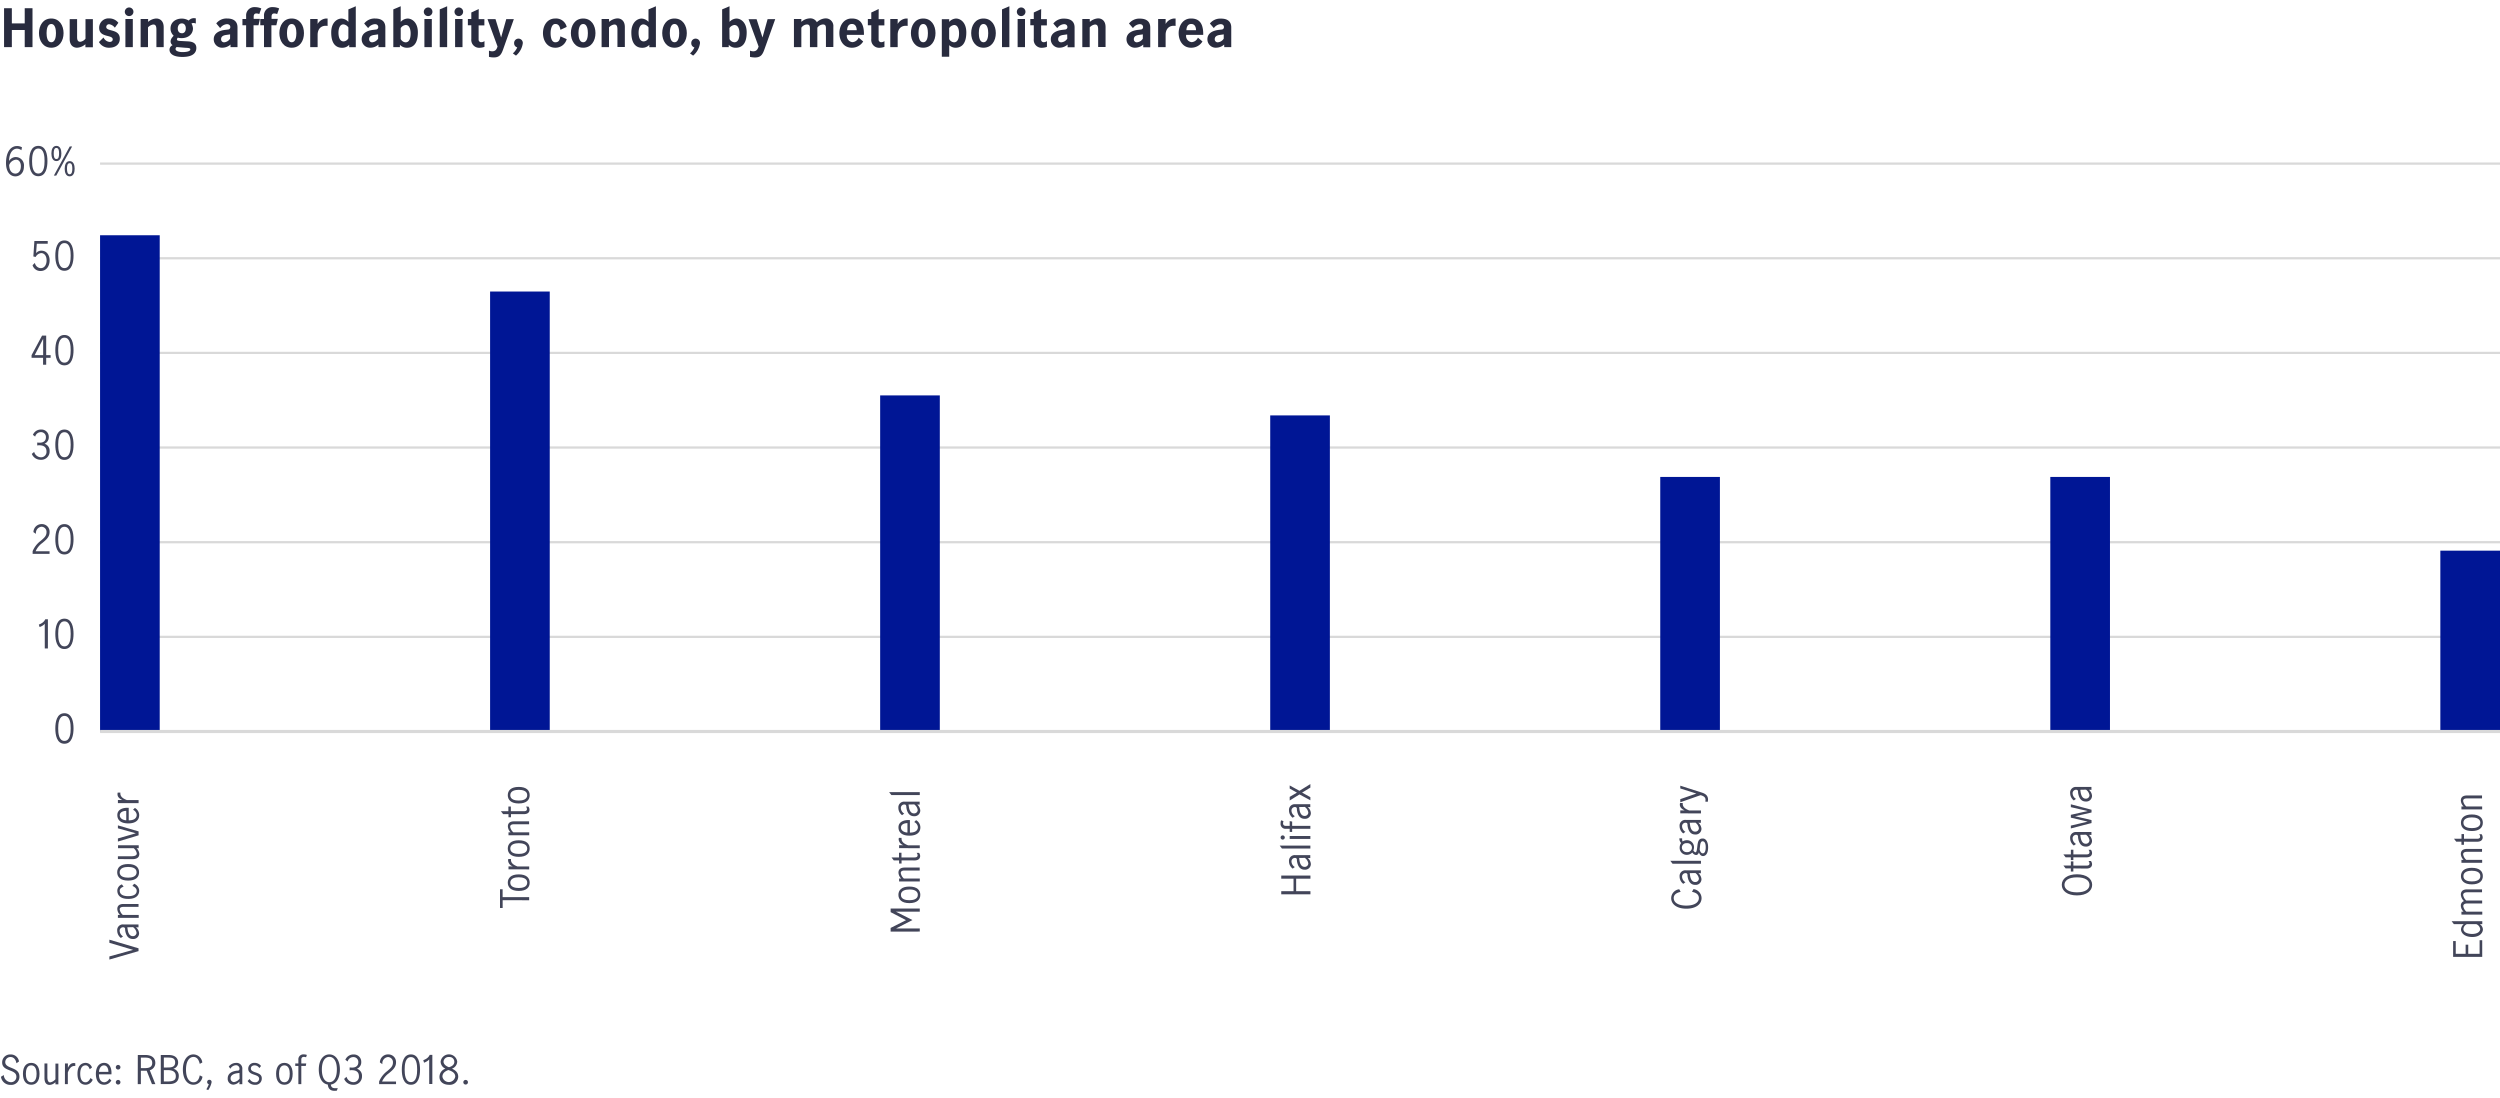<svg xmlns="http://www.w3.org/2000/svg" viewBox="0 0 800 351.33"><defs><style>.cls-1{fill:#424559;}.cls-2,.cls-4{fill:none;stroke:#d9d9d9;stroke-linejoin:round;}.cls-2{stroke-width:0.72px;}.cls-3{fill:#001695;}.cls-4{stroke-width:1px;}.cls-5{fill:#282b3e;}</style></defs><title>MIM_0219_Canadian_commercial_real_estate_outlook_Healthy_growth_in_2018_multi-family_real_estate_still_a_strong_and_stable_performer_as_2019_headwinds_are_getting_stronger_Charts_V1(-)D1</title><g id="Layer_9" data-name="Layer 9"><path class="cls-1" d="M35,307.06v-1l7.59-2.1v0L35,301.7v-1l9.33,2.76v.9Z"/><path class="cls-1" d="M43.51,296.73a2.82,2.82,0,0,1,1,1.93,1.83,1.83,0,0,1-2,1.82c-1.65,0-2.29-1.42-2.47-2.91l0-.2c0-.45-.23-.65-.65-.65a1.1,1.1,0,0,0-1.09,1.21,2.09,2.09,0,0,0,1.08,1.7l-.7.52a2.92,2.92,0,0,1-1.17-2.33,1.81,1.81,0,0,1,2-2h4.81v.93Zm-2.76,0v0l.11.76c.13.92.53,2.08,1.63,2.08a1.13,1.13,0,0,0,1.2-1.08,2.68,2.68,0,0,0-1.12-1.8Z"/><path class="cls-1" d="M37.73,293.72v-.94h.68a2.76,2.76,0,0,1-.87-1.89c0-.9.47-1.62,2-1.62h4.79v.93H39.63c-.56,0-1.33.06-1.33.82a3.08,3.08,0,0,0,1,1.76h5.09v.94Z"/><path class="cls-1" d="M42.92,282.8A2.51,2.51,0,0,1,44.54,285c0,1.48-1,2.65-3.5,2.65s-3.5-1.17-3.5-2.65A2.19,2.19,0,0,1,39,283l.56.73c-.6.21-1.24.56-1.24,1.28,0,1.48,1.54,1.76,2.71,1.76s2.71-.28,2.71-1.72c0-.77-.72-1.27-1.37-1.56Z"/><path class="cls-1" d="M41,281.79c-2.49,0-3.5-1.18-3.5-2.65s1-2.65,3.5-2.65,3.5,1.17,3.5,2.65S43.52,281.79,41,281.79Zm0-4.37c-1.13,0-2.71.28-2.71,1.72s1.58,1.71,2.71,1.71,2.71-.27,2.71-1.71S42.17,277.42,41,277.42Z"/><path class="cls-1" d="M37.73,274.9V274h4.33c.69,0,1.71-.12,1.71-.88a2.76,2.76,0,0,0-1-1.7h-5v-.94h6.62v.94h-.69a2.84,2.84,0,0,1,.88,1.82c0,.94-.52,1.69-2.24,1.69Z"/><path class="cls-1" d="M37.73,269.3v-1l5.73-1.65v0l-5.73-1.59v-.94l6.62,1.93v1.25Z"/><path class="cls-1" d="M43.16,258.54a2.65,2.65,0,0,1,1.38,2.3c0,1.47-1,2.65-3.49,2.65s-3.51-1.15-3.51-2.66c0-1.91,2-2.45,3.65-2.32v4c1.9,0,2.56-.82,2.56-1.78a2,2,0,0,0-1.18-1.59Zm-2.76.94c-1,0-2.07.41-2.07,1.43s1.14,1.57,2.07,1.58Z"/><path class="cls-1" d="M37.73,257V256h1.42v0c-.8-.35-1.55-.91-1.55-1.83a1.61,1.61,0,0,1,.07-.53h.86c-.18,1.41,1.1,2,2.06,2.38h3.76V257Z"/><path class="cls-1" d="M160.85,288.06v2.51H160v-6h.84v2.51h8.49v1Z"/><path class="cls-1" d="M166,285.1c-2.49,0-3.51-1.18-3.51-2.65s1-2.65,3.51-2.65,3.5,1.17,3.5,2.65S168.51,285.1,166,285.1Zm0-4.37c-1.13,0-2.71.28-2.71,1.72s1.58,1.71,2.71,1.71,2.71-.27,2.71-1.71S167.15,280.73,166,280.73Z"/><path class="cls-1" d="M162.72,278.18v-.93h1.42v0a2.15,2.15,0,0,1-1.55-1.84,1.61,1.61,0,0,1,.07-.53h.86c-.18,1.42,1.1,2,2.06,2.39h3.76v.93Z"/><path class="cls-1" d="M166,274.19c-2.49,0-3.51-1.18-3.51-2.65s1-2.65,3.51-2.65,3.5,1.17,3.5,2.65S168.51,274.19,166,274.19Zm0-4.37c-1.13,0-2.71.28-2.71,1.72s1.58,1.71,2.71,1.71,2.71-.27,2.71-1.71S167.15,269.82,166,269.82Z"/><path class="cls-1" d="M162.72,267.28v-.94h.68a2.77,2.77,0,0,1-.88-1.89c0-.9.49-1.62,2-1.62h4.79v.93h-4.72c-.56,0-1.33.06-1.33.82a3,3,0,0,0,1,1.76h5.09v.94Z"/><path class="cls-1" d="M163.51,260.52v1h-.79v-1H161l-.72-.93h2.4v-1.5h.79v1.5h4.16c.7,0,1-.23,1-.7a1.27,1.27,0,0,0-.32-.77l.79,0a1.79,1.79,0,0,1,.35,1c0,.82-.56,1.41-1.86,1.41Z"/><path class="cls-1" d="M166,257.11c-2.49,0-3.51-1.17-3.51-2.65s1-2.65,3.51-2.65,3.5,1.18,3.5,2.65S168.51,257.11,166,257.11Zm0-4.36c-1.13,0-2.71.27-2.71,1.71s1.58,1.72,2.71,1.72,2.71-.28,2.71-1.72S167.15,252.75,166,252.75Z"/><path class="cls-1" d="M664.63,286.53c-3.07,0-4.86-1.44-4.86-3.38s1.79-3.38,4.86-3.38,4.86,1.44,4.86,3.38S667.7,286.53,664.63,286.53Zm0-5.78c-2.83,0-4,1.1-4,2.4s1.22,2.4,4,2.4,4-1.1,4-2.4S667.46,280.75,664.63,280.75Z"/><path class="cls-1" d="M663.47,274.34v.89h-.8v-.89H661l-.72-.93h2.4v-1.5h.8v1.5h4.16c.69,0,1-.23,1-.7a1.27,1.27,0,0,0-.32-.77l.79,0a1.87,1.87,0,0,1,.35,1c0,.83-.57,1.41-1.86,1.41Zm0,3.55v1h-.8v-1H661l-.72-.93h2.4v-1.32h.8V277h4.16c.69,0,1-.23,1-.7a1.27,1.27,0,0,0-.32-.77l.79,0a1.87,1.87,0,0,1,.35,1c0,.83-.57,1.41-1.86,1.41Z"/><path class="cls-1" d="M668.45,267.15a2.83,2.83,0,0,1,1,1.94,1.84,1.84,0,0,1-2,1.82c-1.66,0-2.29-1.43-2.47-2.92l0-.2c0-.44-.23-.65-.65-.65a1.11,1.11,0,0,0-1.09,1.21,2.14,2.14,0,0,0,1.08,1.71l-.69.51a2.89,2.89,0,0,1-1.18-2.32,1.82,1.82,0,0,1,2-2h4.81v.93Zm-2.75,0v0l.1.77c.14.91.53,2.07,1.63,2.07a1.12,1.12,0,0,0,1.2-1.08,2.67,2.67,0,0,0-1.11-1.8Z"/><path class="cls-1" d="M662.67,265.1v-.91l5.39-1.27v0l-5.39-1.27v-.91l5.39-1.21v0l-5.39-1.24v-.92l6.62,1.75V260l-5.25,1.2v0l5.25,1.23v.95Z"/><path class="cls-1" d="M668.45,252.73a2.81,2.81,0,0,1,1,1.93,1.84,1.84,0,0,1-2,1.83c-1.66,0-2.29-1.43-2.47-2.92l0-.2c0-.45-.23-.65-.65-.65a1.1,1.1,0,0,0-1.09,1.21,2.11,2.11,0,0,0,1.08,1.7l-.69.52a2.92,2.92,0,0,1-1.18-2.33,1.82,1.82,0,0,1,2-2h4.81v.93Zm-2.75,0v0l.1.77c.14.91.53,2.07,1.63,2.07a1.12,1.12,0,0,0,1.2-1.08,2.67,2.67,0,0,0-1.11-1.8Z"/><path class="cls-1" d="M410,286.18v-1h3.93v-4H410v-1h9.34v1h-4.57v4h4.57v1Z"/><path class="cls-1" d="M418.48,274.55a2.82,2.82,0,0,1,1,1.93,1.84,1.84,0,0,1-2,1.82c-1.66,0-2.29-1.43-2.47-2.91l0-.21c0-.44-.22-.65-.64-.65a1.1,1.1,0,0,0-1.09,1.21,2.13,2.13,0,0,0,1.07,1.71l-.69.51a2.89,2.89,0,0,1-1.18-2.32,1.83,1.83,0,0,1,2-2h4.81v.94Zm-2.76,0v0l.11.77c.13.91.52,2.07,1.63,2.07a1.12,1.12,0,0,0,1.2-1.08,2.64,2.64,0,0,0-1.12-1.79Z"/><path class="cls-1" d="M410.22,271.53l-.71-.93h9.81v.93Z"/><path class="cls-1" d="M409.79,268a.69.69,0,0,1,.67-.68.7.7,0,0,1,.68.68.69.69,0,0,1-.68.67A.68.68,0,0,1,409.79,268Zm2.91.46v-.93h6.62v.93Z"/><path class="cls-1" d="M413.49,265.22v1h-.79v-1h-1.19a1.58,1.58,0,0,1-1.72-1.78,2.29,2.29,0,0,1,.17-.94l.76.26a2.14,2.14,0,0,0-.14.67c0,.64.38.85.92.85h1.2v-1.53l.79.15v1.38h5.83v.94Z"/><path class="cls-1" d="M418.48,258.26a2.82,2.82,0,0,1,1,1.93,1.84,1.84,0,0,1-2,1.83c-1.66,0-2.29-1.43-2.47-2.92l0-.2c0-.45-.22-.65-.64-.65a1.1,1.1,0,0,0-1.09,1.21,2.1,2.1,0,0,0,1.07,1.7l-.69.52a2.92,2.92,0,0,1-1.18-2.33,1.82,1.82,0,0,1,2-2h4.81v.93Zm-2.76,0v0l.11.76c.13.92.52,2.08,1.63,2.08a1.13,1.13,0,0,0,1.2-1.08,2.68,2.68,0,0,0-1.12-1.8Z"/><path class="cls-1" d="M415.83,254.22l-3.13,1.94V255l2.32-1.36-2.32-1.3v-1l3.13,1.72,3.49-2.16v1.13l-2.65,1.6,2.65,1.46v1Z"/><path class="cls-1" d="M285,298.12v-1.18l4.93-2.49v0L285,291.89v-1.15h9.33v1H286.7v0l5.28,2.68-5.22,2.68v0h7.57v1Z"/><path class="cls-1" d="M291,289c-2.49,0-3.51-1.17-3.51-2.65s1-2.65,3.51-2.65,3.5,1.18,3.5,2.65S293.5,289,291,289Zm0-4.36c-1.13,0-2.71.27-2.71,1.71s1.58,1.72,2.71,1.72,2.71-.28,2.71-1.72S292.14,284.62,291,284.62Z"/><path class="cls-1" d="M287.71,282.07v-.93h.68a2.79,2.79,0,0,1-.88-1.9c0-.9.48-1.62,2-1.62h4.79v.94h-4.72c-.56,0-1.33.06-1.33.81a3,3,0,0,0,1,1.77h5.09v.93Z"/><path class="cls-1" d="M288.5,275.32v1h-.79v-1H286l-.72-.94h2.4v-1.5h.79v1.5h4.16c.69,0,1-.23,1-.7a1.22,1.22,0,0,0-.32-.76l.79,0a1.82,1.82,0,0,1,.35,1c0,.83-.57,1.42-1.86,1.42Z"/><path class="cls-1" d="M287.71,271.4v-.93h1.42v0a2.14,2.14,0,0,1-1.56-1.83,1.63,1.63,0,0,1,.08-.53h.86c-.18,1.42,1.1,2,2.06,2.39h3.76v.93Z"/><path class="cls-1" d="M293.14,262.45a2.68,2.68,0,0,1,1.38,2.31c0,1.47-1,2.65-3.49,2.65s-3.52-1.15-3.52-2.66c0-1.91,2-2.45,3.66-2.32v4c1.9,0,2.56-.82,2.56-1.78a2,2,0,0,0-1.18-1.59Zm-2.76.95c-1,0-2.07.41-2.07,1.43s1.14,1.57,2.07,1.58Z"/><path class="cls-1" d="M293.49,257.44a2.82,2.82,0,0,1,1,1.93,1.84,1.84,0,0,1-2,1.82c-1.66,0-2.29-1.43-2.47-2.91l0-.21c-.05-.44-.23-.64-.65-.64a1.1,1.1,0,0,0-1.09,1.21,2.12,2.12,0,0,0,1.07,1.7l-.69.52a2.92,2.92,0,0,1-1.18-2.33,1.83,1.83,0,0,1,2-2h4.81v.94Zm-2.76,0v0l.11.77c.13.91.52,2.08,1.63,2.08a1.13,1.13,0,0,0,1.2-1.08,2.66,2.66,0,0,0-1.12-1.8Z"/><path class="cls-1" d="M285.24,254.42l-.72-.93h9.81v.93Z"/><path class="cls-1" d="M541.92,284.51a2.94,2.94,0,0,1,2.58,2.89c0,1.94-1.79,3.38-4.86,3.38s-4.86-1.44-4.86-3.38a2.91,2.91,0,0,1,2.58-2.84l.45.83c-1.08.25-2.22.73-2.22,2s1.22,2.4,4,2.4,4.05-1.1,4.05-2.4-1.11-1.79-2.21-2Z"/><path class="cls-1" d="M543.47,279.41a2.82,2.82,0,0,1,1,1.93,1.83,1.83,0,0,1-2,1.82c-1.66,0-2.29-1.42-2.47-2.91l0-.2c0-.45-.22-.65-.64-.65a1.1,1.1,0,0,0-1.09,1.21,2.1,2.1,0,0,0,1.07,1.7l-.69.52a2.92,2.92,0,0,1-1.18-2.33,1.83,1.83,0,0,1,2-2h4.81v.94Zm-2.76,0v0l.11.76c.13.91.52,2.08,1.63,2.08a1.13,1.13,0,0,0,1.2-1.08,2.66,2.66,0,0,0-1.12-1.8Z"/><path class="cls-1" d="M535.22,276.4l-.72-.94h9.81v.94Z"/><path class="cls-1" d="M541.51,272.82a2.35,2.35,0,0,1-1.74.73,2.24,2.24,0,0,1-2.28-2.34,2.45,2.45,0,0,1,.47-1.44,2.08,2.08,0,0,1-.56-1.5h.89a2,2,0,0,0,.14,1,2.44,2.44,0,0,1,1.37-.4,2.21,2.21,0,0,1,2.28,2.23,2.9,2.9,0,0,1-.21,1.06c.17.21.39.57.71.57s.47-.92.57-1.94c.16-1.43.38-2.47,1.72-2.47,1.13,0,1.73,1.27,1.73,2.8,0,2.05-.81,2.82-1.66,2.82-.68,0-1.05-.59-1.29-1.14-.16.4-.41.8-.89.8a1.36,1.36,0,0,1-1-.51Zm-1.71-3a1.42,1.42,0,0,0-1.6,1.4,1.5,1.5,0,0,0,1.61,1.46,1.44,1.44,0,1,0,0-2.86Zm4.09,2c.09.5.42,1.25,1,1.25.86,0,.94-1.35.94-2s-.13-1.86-1-1.86c-.49,0-.73.53-.83,1.61Z"/><path class="cls-1" d="M543.47,263.28a2.84,2.84,0,0,1,1,1.93,1.84,1.84,0,0,1-2,1.83c-1.66,0-2.29-1.43-2.47-2.92l0-.2c0-.45-.22-.65-.64-.65a1.1,1.1,0,0,0-1.09,1.21,2.1,2.1,0,0,0,1.07,1.7l-.69.52a2.91,2.91,0,0,1-1.18-2.33,1.82,1.82,0,0,1,2-2h4.81v.93Zm-2.76,0v0l.11.77c.13.91.52,2.07,1.63,2.07a1.13,1.13,0,0,0,1.2-1.08,2.68,2.68,0,0,0-1.12-1.8Z"/><path class="cls-1" d="M537.69,260.27v-.94h1.42v0c-.8-.35-1.56-.91-1.56-1.83a1.59,1.59,0,0,1,.08-.53h.86c-.18,1.41,1.1,2,2.06,2.38h3.76v.94Z"/><path class="cls-1" d="M545.67,256.49a1.91,1.91,0,0,0,.1-.54c0-.95-.79-1.26-1.58-1.5l-6.5,2.28v-1l5.14-1.79v0l-5.14-1.63v-.89l6.88,2.2c1.14.36,2,.94,2,2.26a2.18,2.18,0,0,1-.13.72Z"/><path class="cls-1" d="M785,306.2v-5.06h.84v4.08H789V302.3h.84v2.92h3.63v-4.35h.84v5.33Z"/><path class="cls-1" d="M793.53,295.73a2.13,2.13,0,0,1,1,1.69c0,.9-.83,2.42-3.37,2.42s-3.64-1.32-3.64-2.46a2.42,2.42,0,0,1,.88-1.65h-3.16l-.72-.94h9.81v.94Zm-4.14,0a1.87,1.87,0,0,0-1.1,1.55c0,1.3,1.8,1.58,2.79,1.58,1.94,0,2.58-.92,2.58-1.57a2,2,0,0,0-1.23-1.56Z"/><path class="cls-1" d="M787.66,292.68v-.94h.69a2.77,2.77,0,0,1-.88-1.89,1.48,1.48,0,0,1,1-1.5,3.2,3.2,0,0,1-1-2.08c0-.89.48-1.67,2-1.67h4.78v.93h-4.71c-.56,0-1.33.12-1.33.88a3,3,0,0,0,1,1.76h5.08v.93h-4.71c-.56,0-1.33.13-1.33.88a3,3,0,0,0,1,1.76h5.08v.94Z"/><path class="cls-1" d="M791,283c-2.48,0-3.5-1.18-3.5-2.65s1-2.65,3.5-2.65,3.51,1.17,3.51,2.65S793.46,283,791,283Zm0-4.37c-1.12,0-2.71.28-2.71,1.72s1.59,1.71,2.71,1.71,2.71-.27,2.71-1.71S792.1,278.64,791,278.64Z"/><path class="cls-1" d="M787.66,276.1v-.94h.69a2.79,2.79,0,0,1-.88-1.89c0-.9.48-1.62,2-1.62h4.78v.93h-4.71c-.56,0-1.33.06-1.33.82a3,3,0,0,0,1,1.76h5.08v.94Z"/><path class="cls-1" d="M788.46,269.34v1h-.8v-1H786l-.72-.94h2.4v-1.5h.8v1.5h4.16c.69,0,1-.22,1-.69a1.25,1.25,0,0,0-.32-.77l.79,0a1.9,1.9,0,0,1,.35,1c0,.83-.57,1.42-1.86,1.42Z"/><path class="cls-1" d="M791,265.93c-2.48,0-3.5-1.17-3.5-2.65s1-2.65,3.5-2.65,3.51,1.18,3.51,2.65S793.46,265.93,791,265.93Zm0-4.36c-1.12,0-2.71.27-2.71,1.71S789.85,265,791,265s2.71-.28,2.71-1.72S792.1,261.57,791,261.57Z"/><path class="cls-1" d="M787.66,259v-.94h.69a2.77,2.77,0,0,1-.88-1.89c0-.9.48-1.62,2-1.62h4.78v.94h-4.71c-.56,0-1.33.05-1.33.81a3,3,0,0,0,1,1.76h5.08V259Z"/><line class="cls-2" x1="32.02" y1="52.35" x2="800" y2="52.35"/><line class="cls-2" x1="32.02" y1="82.64" x2="800" y2="82.64"/><line class="cls-2" x1="32.02" y1="112.93" x2="800" y2="112.93"/><line class="cls-2" x1="32.02" y1="143.21" x2="800" y2="143.21"/><line class="cls-2" x1="32.02" y1="173.5" x2="800" y2="173.5"/><line class="cls-2" x1="32.02" y1="203.79" x2="800" y2="203.79"/><path class="cls-1" d="M2.93,51.47a2.54,2.54,0,0,1,2.16-1.22,2.67,2.67,0,0,1,2.57,3c0,2.42-1.64,3.19-2.74,3.19-1.49,0-3-1.23-3-4.28,0-3.66,1.61-5.43,3.49-5.43a3,3,0,0,1,1.63.42l-.2.92a2.41,2.41,0,0,0-1.4-.5c-1,0-2.42.8-2.55,3.95Zm2,4.08c.74,0,1.75-.57,1.75-2.4,0-1-.48-2.06-1.56-2.06a2.62,2.62,0,0,0-2.19,1.73C3,55.27,4.37,55.55,4.93,55.55Z"/><path class="cls-1" d="M9.35,51.53c0-2.06.45-4.85,2.91-4.85s2.92,2.79,2.92,4.85-.46,4.86-2.92,4.86S9.35,53.6,9.35,51.53Zm4.91,0c0-1.48-.16-4-2-4s-2,2.53-2,4,.17,4,2,4S14.26,53,14.26,51.53Z"/><path class="cls-1" d="M16.45,49.11c0-1.13.34-2.43,1.6-2.43s1.59,1.3,1.59,2.43-.33,2.44-1.59,2.44S16.45,50.24,16.45,49.11Zm2.45,0c0-.84-.09-1.77-.85-1.77s-.86.93-.86,1.77.12,1.78.86,1.78S18.9,50,18.9,49.11Zm3.42-2.24h.76L18,56.2h-.77ZM20.7,54c0-1.13.33-2.44,1.59-2.44s1.6,1.31,1.6,2.44-.34,2.43-1.6,2.43S20.7,55.08,20.7,54Zm2.44,0c0-.84-.08-1.78-.85-1.78s-.85.94-.85,1.78.12,1.77.85,1.77S23.14,54.8,23.14,54Z"/><path class="cls-1" d="M11.17,84.13A2,2,0,0,0,13,85.81c1.38,0,1.91-1.29,1.91-2.48,0-1.56-.83-2.34-1.71-2.34a2.25,2.25,0,0,0-1.79,1.24l-.74-.16L11,77.13h4.27V78H11.78l-.23,3a2.08,2.08,0,0,1,1.72-.78c1.74,0,2.61,1.53,2.61,3.11,0,1.77-1,3.39-2.91,3.39a2.57,2.57,0,0,1-2.55-1.86Z"/><path class="cls-1" d="M17.7,81.79c0-2.06.46-4.85,2.91-4.85s2.92,2.79,2.92,4.85-.46,4.86-2.92,4.86S17.7,83.86,17.7,81.79Zm4.92,0c0-1.48-.17-4-2-4s-2,2.54-2,4,.17,4,2,4S22.62,83.28,22.62,81.79Z"/><path class="cls-1" d="M10.1,113.65l3.36-6.26h1.32v6.26H16.2v.84H14.78v2.23h-1v-2.23H10.1Zm3.71,0v-5.24h0l-2.71,5.24Z"/><path class="cls-1" d="M17.7,112.05c0-2.06.46-4.86,2.91-4.86s2.92,2.8,2.92,4.86-.46,4.86-2.92,4.86S17.7,114.11,17.7,112.05Zm4.92,0c0-1.49-.17-4-2-4s-2,2.53-2,4,.17,4,2,4S22.62,113.54,22.62,112.05Z"/><path class="cls-1" d="M10.93,144.6A2.33,2.33,0,0,0,13,146.33a1.73,1.73,0,0,0,1.88-1.84c0-1.52-1-2-2.36-2a2.87,2.87,0,0,0-.61.06v-.94a6,6,0,0,0,.78.05c1.38,0,2-.73,2-1.68A1.56,1.56,0,0,0,13,138.29a1.87,1.87,0,0,0-1.74,1.42l-.73-.55a2.74,2.74,0,0,1,2.64-1.71,2.33,2.33,0,0,1,2.44,2.4A2.22,2.22,0,0,1,14.24,142a2.3,2.3,0,0,1,1.64,2.33,2.67,2.67,0,0,1-2.87,2.8,3,3,0,0,1-2.83-1.88Z"/><path class="cls-1" d="M17.7,142.31c0-2.06.46-4.86,2.91-4.86s2.92,2.8,2.92,4.86-.46,4.86-2.92,4.86S17.7,144.37,17.7,142.31Zm4.92,0c0-1.49-.17-4-2-4s-2,2.53-2,4,.17,4,2,4S22.62,143.8,22.62,142.31Z"/><path class="cls-1" d="M10.44,176.38A8,8,0,0,1,13,173.09c1-.86,1.88-1.54,1.88-2.73a1.65,1.65,0,0,0-1.58-1.81,2,2,0,0,0-1.79,2.29l-.81-.56a2.6,2.6,0,0,1,2.66-2.57,2.43,2.43,0,0,1,2.5,2.57c0,1.57-1.13,2.49-2.28,3.45a6.55,6.55,0,0,0-2.18,2.67h4.46v.84H10.44Z"/><path class="cls-1" d="M17.7,172.57c0-2.06.46-4.86,2.91-4.86s2.92,2.8,2.92,4.86-.46,4.86-2.92,4.86S17.7,174.63,17.7,172.57Zm4.92,0c0-1.49-.17-4-2-4s-2,2.53-2,4,.17,4,2,4S22.62,174.06,22.62,172.57Z"/><path class="cls-1" d="M14.32,199.6h0a2.62,2.62,0,0,1-.45.44,4.58,4.58,0,0,1-1.2.62l-.24-.8a4.7,4.7,0,0,0,1.2-.63,2.75,2.75,0,0,0,.86-1.07h.84v9.34h-1Z"/><path class="cls-1" d="M17.7,202.83c0-2.06.46-4.86,2.91-4.86s2.92,2.8,2.92,4.86-.46,4.86-2.92,4.86S17.7,204.89,17.7,202.83Zm4.92,0c0-1.49-.17-4-2-4s-2,2.53-2,4,.17,4,2,4S22.62,204.32,22.62,202.83Z"/><path class="cls-1" d="M17.7,233.09c0-2.06.46-4.86,2.91-4.86s2.92,2.8,2.92,4.86S23.07,238,20.61,238,17.7,235.15,17.7,233.09Zm4.92,0c0-1.49-.17-4-2-4s-2,2.53-2,4,.17,4,2,4S22.62,234.58,22.62,233.09Z"/><rect class="cls-3" x="32.02" y="75.28" width="19.09" height="158.79"/><rect class="cls-3" x="156.83" y="93.29" width="19.09" height="140.79"/><rect class="cls-3" x="281.65" y="126.53" width="19.09" height="107.54"/><rect class="cls-3" x="406.47" y="132.93" width="19.09" height="101.15"/><rect class="cls-3" x="531.28" y="152.62" width="19.09" height="81.46"/><rect class="cls-3" x="656.1" y="152.62" width="19.09" height="81.46"/><rect class="cls-3" x="780.91" y="176.21" width="19.09" height="57.86"/><line class="cls-4" x1="32.02" y1="234.08" x2="800" y2="234.08"/><path class="cls-5" d="M7.91,7.49V2.63H10.4V15.08H7.91V9.6H3.79v5.48H1.3V2.63H3.79V7.49Z"/><path class="cls-5" d="M12.47,10.6c0-2.44,1.31-4.68,3.93-4.68s3.94,2.24,3.94,4.68S19,15.27,16.4,15.27,12.47,13,12.47,10.6Zm5.44,0c0-1.12-.23-2.93-1.51-2.93s-1.5,1.81-1.5,2.93.22,2.93,1.5,2.93S17.91,11.72,17.91,10.6Z"/><path class="cls-5" d="M27.33,14.15a4.38,4.38,0,0,1-2.68,1.12c-1,0-2.35-.59-2.35-2.8V6.12h2.37v5.52c0,.72,0,1.73,1,1.73a2.48,2.48,0,0,0,1.69-1V6.12h2.36v9H27.33Z"/><path class="cls-5" d="M36.75,8.87A2.78,2.78,0,0,0,35,7.76a.88.88,0,0,0-1,.87c0,1.58,4.34.49,4.34,3.74,0,2-1.6,2.9-3.35,2.9a3.63,3.63,0,0,1-3.33-1.82L33.13,12a2.4,2.4,0,0,0,1.94,1.42c.46,0,1-.21,1-.82,0-1.61-4.34-.44-4.34-3.71a3,3,0,0,1,3.25-3,3.69,3.69,0,0,1,2.9,1.41Z"/><path class="cls-5" d="M41.32,2.39a1.38,1.38,0,1,1-1.38,1.37A1.39,1.39,0,0,1,41.32,2.39ZM42.5,15.08H40.13v-9H42.5Z"/><path class="cls-5" d="M47.4,7A4.35,4.35,0,0,1,50,5.92c1,0,2.38.6,2.38,2.8v6.36H50.05V9.59c0-.91-.08-1.75-1-1.75a2.76,2.76,0,0,0-1.69.92v6.32H45v-9H47.4Z"/><path class="cls-5" d="M56.91,12.05a.93.93,0,0,0-.29.56c0,.32.26.45,1.12.5l2.44.13c1.71.09,2.65.73,2.65,2.11s-.91,2.87-4.43,2.87c-3.11,0-4.16-1.14-4.16-2.33a1.61,1.61,0,0,1,1-1.44,1.41,1.41,0,0,1-.65-1.2A2.15,2.15,0,0,1,55.09,12l.48-.59a3,3,0,0,1-1-2.32c0-2,1.69-3.14,3.58-3.14a4.27,4.27,0,0,1,2.24.63A2.19,2.19,0,0,1,62,5.81a3.23,3.23,0,0,1,.66.07V7.54a2,2,0,0,0-.75-.19,1.29,1.29,0,0,0-.64.19,3.47,3.47,0,0,1,.48,1.52c0,2-1.67,3.14-3.6,3.14A4.52,4.52,0,0,1,56.91,12.05Zm-.37,3a.72.72,0,0,0-.36.62c0,.82,1.47,1,2.24,1s2.48-.11,2.48-.87c0-.41-.48-.46-1.73-.52Zm1.62-4.4c1,0,1.3-.83,1.3-1.6s-.39-1.57-1.28-1.57-1.3.85-1.3,1.63S57.26,10.63,58.16,10.63Z"/><path class="cls-5" d="M73.76,14.26a3.89,3.89,0,0,1-2.48,1,2.66,2.66,0,0,1-2.88-2.71c0-2,1.86-2.8,3.74-3l.82-.1a.75.75,0,0,0,.74-.8c0-.54-.39-.92-1.08-.92A2.88,2.88,0,0,0,70.46,9L69.2,7.49a4.17,4.17,0,0,1,3.49-1.57C75,5.92,76,7.07,76,8.76v6.32H73.76ZM73.63,11h0l-1.33.19c-1,.15-1.55.56-1.55,1.35a.94.94,0,0,0,1,1,2.46,2.46,0,0,0,1.87-1.17Z"/><path class="cls-5" d="M82.72,8.08H81.13v7H78.76v-7H77.58v-2h1.18v-1a2.64,2.64,0,0,1,2.85-2.8,5.07,5.07,0,0,1,2,.42l-.64,1.8a2.78,2.78,0,0,0-.89-.2c-.56,0-.9.28-.9,1.05v.68h2Zm5.71,0H86.85v7H84.48v-7H83.29v-2h1.19v-1a2.63,2.63,0,0,1,2.85-2.8,5.07,5.07,0,0,1,2,.42l-.64,1.8a2.84,2.84,0,0,0-.9-.2c-.56,0-.89.28-.89,1.05v.68h2Z"/><path class="cls-5" d="M89.4,10.6c0-2.44,1.31-4.68,3.94-4.68s3.93,2.24,3.93,4.68S96,15.27,93.34,15.27,89.4,13,89.4,10.6Zm5.44,0c0-1.12-.22-2.93-1.5-2.93s-1.51,1.81-1.51,2.93.23,2.93,1.51,2.93S94.84,11.72,94.84,10.6Z"/><path class="cls-5" d="M101.64,7.68a3.39,3.39,0,0,1,2.74-1.76h.45V8.29c-2.08-.3-3.19,1-3.19,2.85v3.94H99.27v-9h2.37Z"/><path class="cls-5" d="M113.85,2v13.1h-2.11v-.75a3,3,0,0,1-2.28.94c-1.81,0-3.47-1.12-3.47-4.9,0-3.31,2-4.45,3.28-4.45A3.18,3.18,0,0,1,111.48,7V3ZM109.9,7.8c-1.32,0-1.59,1.66-1.59,2.65s.21,2.8,1.63,2.8a1.86,1.86,0,0,0,1.54-1V8.77A2.17,2.17,0,0,0,109.9,7.8Z"/><path class="cls-5" d="M121.1,14.26a3.84,3.84,0,0,1-2.48,1,2.67,2.67,0,0,1-2.88-2.71c0-2,1.86-2.8,3.75-3l.81-.1a.75.75,0,0,0,.74-.8c0-.54-.38-.92-1.07-.92A2.86,2.86,0,0,0,117.81,9l-1.27-1.47A4.18,4.18,0,0,1,120,5.92c2.34,0,3.31,1.15,3.31,2.84v6.32H121.1ZM121,11h0l-1.32.19c-1,.15-1.56.56-1.56,1.35a.94.94,0,0,0,1,1A2.48,2.48,0,0,0,121,12.36Z"/><path class="cls-5" d="M128.23,2V7a3.18,3.18,0,0,1,2.21-1.07c1.3,0,3.28,1.14,3.28,4.45,0,3.78-1.66,4.9-3.47,4.9a3.06,3.06,0,0,1-2.28-.94v.75h-2.11V3Zm0,10.49a1.9,1.9,0,0,0,1.54,1.06c1.42,0,1.63-1.76,1.63-2.84S131.13,8,129.82,8a2.17,2.17,0,0,0-1.59,1Z"/><path class="cls-5" d="M137,2.39a1.38,1.38,0,1,1-1.38,1.37A1.39,1.39,0,0,1,137,2.39Zm1.18,12.69h-2.37v-9h2.37Z"/><path class="cls-5" d="M143.09,15.08h-2.37V3l2.37-1Z"/><path class="cls-5" d="M146.82,2.39a1.38,1.38,0,1,1-1.38,1.37A1.39,1.39,0,0,1,146.82,2.39ZM148,15.08h-2.37v-9H148Z"/><path class="cls-5" d="M153.17,6.12H155v2h-1.84v4.5a.8.8,0,0,0,.87.88,1.6,1.6,0,0,0,1-.35V15a5.25,5.25,0,0,1-1.52.29,2.52,2.52,0,0,1-2.69-2.79V8.08h-1.1v-2h1.1V4l2.37-1.12Z"/><path class="cls-5" d="M160.35,12,162,6.12h2.43L161,15.8c-.58,1.63-1.16,2.58-3,2.58a7.11,7.11,0,0,1-1.53-.18v-2a2.8,2.8,0,0,0,1,.22c1.07,0,1.46-.61,1.74-1.54L156,6.12h2.56l1.8,5.87Z"/><path class="cls-5" d="M165.93,12.36a1.39,1.39,0,0,1,1.37,1.44,6.27,6.27,0,0,1-2.19,4l-1-.72a5.42,5.42,0,0,0,1.41-1.91,1.35,1.35,0,0,1-1-1.34A1.39,1.39,0,0,1,165.93,12.36Z"/><path class="cls-5" d="M181.35,12.52a3.71,3.71,0,0,1-3.66,2.75c-2.61,0-3.94-2.3-3.94-4.67s1.31-4.68,3.94-4.68a3.49,3.49,0,0,1,3.65,2.69l-2,.93c-.17-.85-.44-1.87-1.64-1.87s-1.51,1.81-1.51,2.93.23,2.93,1.51,2.93,1.45-1,1.63-1.89Z"/><path class="cls-5" d="M182.68,10.6c0-2.44,1.31-4.68,3.94-4.68s3.93,2.24,3.93,4.68-1.32,4.67-3.93,4.67S182.68,13,182.68,10.6Zm5.44,0c0-1.12-.22-2.93-1.5-2.93s-1.51,1.81-1.51,2.93.23,2.93,1.51,2.93S188.12,11.72,188.12,10.6Z"/><path class="cls-5" d="M194.92,7a4.4,4.4,0,0,1,2.65-1.12c1,0,2.38.6,2.38,2.8v6.36h-2.37V9.59c0-.91-.08-1.75-1-1.75a2.78,2.78,0,0,0-1.7.92v6.32h-2.37v-9h2.37Z"/><path class="cls-5" d="M209.89,2v13.1h-2.11v-.75a3,3,0,0,1-2.28.94c-1.8,0-3.47-1.12-3.47-4.9,0-3.31,2-4.45,3.28-4.45A3.18,3.18,0,0,1,207.52,7V3ZM205.94,7.8c-1.32,0-1.59,1.66-1.59,2.65s.21,2.8,1.63,2.8a1.86,1.86,0,0,0,1.54-1V8.77A2.15,2.15,0,0,0,205.94,7.8Z"/><path class="cls-5" d="M211.91,10.6c0-2.44,1.31-4.68,3.93-4.68s3.94,2.24,3.94,4.68-1.33,4.67-3.94,4.67S211.91,13,211.91,10.6Zm5.44,0c0-1.12-.23-2.93-1.51-2.93s-1.5,1.81-1.5,2.93.22,2.93,1.5,2.93S217.35,11.72,217.35,10.6Z"/><path class="cls-5" d="M222.59,12.36A1.4,1.4,0,0,1,224,13.8a6.28,6.28,0,0,1-2.2,4l-1-.72a5.3,5.3,0,0,0,1.41-1.91,1.35,1.35,0,0,1-1-1.34A1.38,1.38,0,0,1,222.59,12.36Z"/><path class="cls-5" d="M233.45,2V7a3.18,3.18,0,0,1,2.21-1.07c1.3,0,3.28,1.14,3.28,4.45,0,3.78-1.66,4.9-3.47,4.9a3,3,0,0,1-2.27-.94v.75h-2.12V3Zm0,10.49A1.9,1.9,0,0,0,235,13.53c1.42,0,1.63-1.76,1.63-2.84S236.35,8,235,8a2.17,2.17,0,0,0-1.59,1Z"/><path class="cls-5" d="M244,12l1.63-5.87h2.44l-3.46,9.68c-.58,1.63-1.15,2.58-3,2.58A7,7,0,0,1,240,18.2v-2a2.75,2.75,0,0,0,1,.22c1.07,0,1.46-.61,1.75-1.54l-3.21-8.73h2.57L244,12Z"/><path class="cls-5" d="M256.43,7a4.33,4.33,0,0,1,2.67-1.12,2.35,2.35,0,0,1,2.29,1.23,4.33,4.33,0,0,1,2.77-1.23,2.44,2.44,0,0,1,2.51,2.68v6.48H264.3V9.24c0-.68,0-1.41-.94-1.41a2.29,2.29,0,0,0-1.81,1.05v6.2h-2.37V9.22c0-.66-.05-1.39-.94-1.39a2.26,2.26,0,0,0-1.81,1.05v6.2h-2.37v-9h2.37Z"/><path class="cls-5" d="M271,11.16a2,2,0,0,0,1.76,2.33,2.3,2.3,0,0,0,2-1.45l1.46,1.23a4.16,4.16,0,0,1-3.68,2c-2.61,0-3.94-2.3-3.94-4.67s1.36-4.68,3.94-4.68c2.26,0,4,1.07,3.92,5.24Zm3.15-1.49c0-1-.4-2-1.54-2s-1.5,1-1.53,2Z"/><path class="cls-5" d="M281.16,6.12H283v2h-1.84v4.5a.8.8,0,0,0,.86.88,1.6,1.6,0,0,0,1-.35V15a5.38,5.38,0,0,1-1.52.29,2.52,2.52,0,0,1-2.69-2.79V8.08h-1.1v-2h1.1V4l2.37-1.12Z"/><path class="cls-5" d="M287.26,7.68A3.39,3.39,0,0,1,290,5.92h.45V8.29c-2.08-.3-3.19,1-3.19,2.85v3.94h-2.37v-9h2.37Z"/><path class="cls-5" d="M291.49,10.6c0-2.44,1.31-4.68,3.94-4.68s3.93,2.24,3.93,4.68-1.33,4.67-3.93,4.67S291.49,13,291.49,10.6Zm5.44,0c0-1.12-.22-2.93-1.5-2.93s-1.51,1.81-1.51,2.93.22,2.93,1.51,2.93S296.93,11.72,296.93,10.6Z"/><path class="cls-5" d="M303.73,7a3.18,3.18,0,0,1,2.21-1.07c1.3,0,3.28,1.14,3.28,4.45,0,3.78-1.66,4.9-3.47,4.9a3,3,0,0,1-2-.83v3.7h-2.37v-12h2.37Zm0,5.48a1.9,1.9,0,0,0,1.54,1.06c1.42,0,1.63-1.76,1.63-2.84S306.63,8,305.32,8a2.17,2.17,0,0,0-1.59,1Z"/><path class="cls-5" d="M310.78,10.6c0-2.44,1.32-4.68,3.94-4.68s3.94,2.24,3.94,4.68-1.33,4.67-3.94,4.67S310.78,13,310.78,10.6Zm5.45,0c0-1.12-.23-2.93-1.51-2.93s-1.5,1.81-1.5,2.93.22,2.93,1.5,2.93S316.23,11.72,316.23,10.6Z"/><path class="cls-5" d="M323,15.08h-2.36V3L323,2Z"/><path class="cls-5" d="M326.77,2.39a1.38,1.38,0,1,1-1.38,1.37A1.39,1.39,0,0,1,326.77,2.39ZM328,15.08h-2.36v-9H328Z"/><path class="cls-5" d="M333.13,6.12H335v2h-1.84v4.5a.79.79,0,0,0,.86.88,1.6,1.6,0,0,0,1-.35V15a5.38,5.38,0,0,1-1.52.29,2.51,2.51,0,0,1-2.69-2.79V8.08h-1.11v-2h1.11V4l2.37-1.12Z"/><path class="cls-5" d="M341.63,14.26a3.89,3.89,0,0,1-2.49,1,2.67,2.67,0,0,1-2.88-2.71c0-2,1.86-2.8,3.75-3l.82-.1a.75.75,0,0,0,.73-.8c0-.54-.38-.92-1.07-.92A2.86,2.86,0,0,0,338.33,9l-1.27-1.47a4.18,4.18,0,0,1,3.49-1.57c2.34,0,3.32,1.15,3.32,2.84v6.32h-2.24ZM341.5,11h0l-1.33.19c-1,.15-1.56.56-1.56,1.35a.94.94,0,0,0,1.05,1,2.47,2.47,0,0,0,1.87-1.17Z"/><path class="cls-5" d="M348.75,7a4.4,4.4,0,0,1,2.65-1.12c1,0,2.38.6,2.38,2.8v6.36h-2.37V9.59c0-.91-.08-1.75-1-1.75a2.78,2.78,0,0,0-1.7.92v6.32h-2.37v-9h2.37Z"/><path class="cls-5" d="M365.84,14.26a3.86,3.86,0,0,1-2.48,1,2.67,2.67,0,0,1-2.88-2.71c0-2,1.86-2.8,3.75-3l.81-.1a.75.75,0,0,0,.74-.8c0-.54-.39-.92-1.07-.92A2.86,2.86,0,0,0,362.55,9l-1.27-1.47a4.18,4.18,0,0,1,3.49-1.57c2.34,0,3.31,1.15,3.31,2.84v6.32h-2.24ZM365.71,11h0l-1.33.19c-1,.15-1.55.56-1.55,1.35a.94.94,0,0,0,1,1,2.46,2.46,0,0,0,1.87-1.17Z"/><path class="cls-5" d="M373,7.68a3.38,3.38,0,0,1,2.74-1.76h.45V8.29c-2.09-.3-3.19,1-3.19,2.85v3.94H370.6v-9H373Z"/><path class="cls-5" d="M379.57,11.16a2,2,0,0,0,1.76,2.33,2.33,2.33,0,0,0,2-1.45l1.46,1.23a4.18,4.18,0,0,1-3.68,2c-2.61,0-3.94-2.3-3.94-4.67s1.36-4.68,3.94-4.68c2.25,0,4,1.07,3.92,5.24Zm3.16-1.49c0-1-.4-2-1.54-2s-1.51,1-1.54,2Z"/><path class="cls-5" d="M391.73,14.26a3.89,3.89,0,0,1-2.48,1,2.66,2.66,0,0,1-2.88-2.71c0-2,1.85-2.8,3.74-3l.82-.1a.75.75,0,0,0,.73-.8c0-.54-.38-.92-1.07-.92A2.86,2.86,0,0,0,388.43,9l-1.26-1.47a4.16,4.16,0,0,1,3.49-1.57C393,5.92,394,7.07,394,8.76v6.32h-2.24ZM391.6,11h0l-1.33.19c-1,.15-1.55.56-1.55,1.35a.93.93,0,0,0,1,1,2.46,2.46,0,0,0,1.87-1.17Z"/><path class="cls-1" d="M1.21,344a2.39,2.39,0,0,0,2.23,2.3,1.7,1.7,0,0,0,1.8-1.77C5.24,342.06.69,343,.69,340a2.53,2.53,0,0,1,2.71-2.57,2.61,2.61,0,0,1,2.68,2.24l-.82.58c-.19-1.13-.81-2-1.88-2a1.63,1.63,0,0,0-1.7,1.62c0,2.28,4.54,1.42,4.54,4.64a2.59,2.59,0,0,1-2.82,2.65,3,3,0,0,1-3.09-2.59Z"/><path class="cls-1" d="M7.34,343.62c0-2.48,1.17-3.5,2.65-3.5s2.65,1,2.65,3.5-1.17,3.5-2.65,3.5S7.34,346.1,7.34,343.62Zm4.37,0c0-1.13-.28-2.71-1.72-2.71s-1.71,1.58-1.71,2.71.27,2.71,1.71,2.71S11.71,344.75,11.71,343.62Z"/><path class="cls-1" d="M14.23,340.31h.93v4.33c0,.7.12,1.72.88,1.72a2.8,2.8,0,0,0,1.7-1v-5h.94v6.62h-.94v-.68a2.87,2.87,0,0,1-1.82.87c-.94,0-1.69-.51-1.69-2.24Z"/><path class="cls-1" d="M20.79,340.31h.94v1.43h0c.35-.8.91-1.56,1.84-1.56a1.55,1.55,0,0,1,.52.07v.87c-1.41-.18-2,1.1-2.38,2.06v3.75h-.94Z"/><path class="cls-1" d="M29.67,345.51a2.5,2.5,0,0,1-2.23,1.61c-1.48,0-2.65-1-2.65-3.5s1.17-3.5,2.65-3.5a2.19,2.19,0,0,1,2,1.48l-.73.56c-.21-.6-.57-1.25-1.29-1.25-1.47,0-1.75,1.55-1.75,2.71s.28,2.71,1.72,2.71c.77,0,1.27-.72,1.56-1.36Z"/><path class="cls-1" d="M35.63,345.74a2.63,2.63,0,0,1-2.3,1.38c-1.48,0-2.65-1-2.65-3.49,0-2.33,1.15-3.51,2.66-3.51,1.91,0,2.45,2,2.32,3.66h-4c0,1.89.82,2.55,1.78,2.55A2,2,0,0,0,35,345.16ZM34.69,343c0-1-.41-2.08-1.43-2.08s-1.57,1.14-1.58,2.08Z"/><path class="cls-1" d="M37.8,340.78a.74.74,0,1,1-.74.74A.73.73,0,0,1,37.8,340.78Zm0,4.8a.73.73,0,0,1,.74.74.74.74,0,0,1-1.48,0A.73.73,0,0,1,37.8,345.58Z"/><path class="cls-1" d="M44.1,337.6h2.43c2,0,3.17.9,3.17,2.57a2.4,2.4,0,0,1-1.77,2.31l1.79,4.45H48.63l-1.69-4.29H45.08v4.29h-1Zm2.3,4.2c1.93,0,2.31-.8,2.31-1.67,0-1.17-.8-1.69-2.13-1.69h-1.5v3.36Z"/><path class="cls-1" d="M51.45,337.6H54c2.38,0,3,1.36,3,2.4a2,2,0,0,1-1.55,2,2.26,2.26,0,0,1,1.76,2.31c0,1.1-.48,2.6-3.08,2.6H51.45Zm2.09,4c1.16,0,2.51-.07,2.51-1.61s-1.24-1.57-2.39-1.57H52.43v3.18Zm.06,4.47c2.27,0,2.66-.68,2.66-1.7s-.51-1.93-2.57-1.93H52.43v3.63Z"/><path class="cls-1" d="M64.79,344.55a2.94,2.94,0,0,1-2.89,2.57c-1.94,0-3.38-1.78-3.38-4.85s1.44-4.86,3.38-4.86A2.91,2.91,0,0,1,64.74,340l-.82.44c-.25-1.08-.74-2.22-2-2.22s-2.4,1.23-2.4,4.06,1.11,4.05,2.4,4.05,1.79-1.11,2-2.22Z"/><path class="cls-1" d="M67,345.53a.71.71,0,0,1,.72.74,6.67,6.67,0,0,1-1.09,2.56l-.6-.25a9.51,9.51,0,0,0,.79-1.64.68.68,0,0,1-.53-.67A.7.7,0,0,1,67,345.53Z"/><path class="cls-1" d="M76.63,346.09a2.86,2.86,0,0,1-1.93,1,1.83,1.83,0,0,1-1.83-2c0-1.65,1.43-2.29,2.92-2.47l.2,0c.44,0,.65-.23.65-.65a1.1,1.1,0,0,0-1.21-1.09A2.14,2.14,0,0,0,73.72,342l-.51-.69a2.89,2.89,0,0,1,2.33-1.18,1.82,1.82,0,0,1,2,2v4.81h-.93Zm0-2.76h0l-.77.11c-.91.13-2.07.53-2.07,1.63a1.13,1.13,0,0,0,1.08,1.2,2.7,2.7,0,0,0,1.8-1.11Z"/><path class="cls-1" d="M79.89,345.27a1.86,1.86,0,0,0,1.73,1.06,1.16,1.16,0,0,0,1.3-1.12c0-1.67-3.49-.88-3.49-3.25a1.87,1.87,0,0,1,2-1.84,2.51,2.51,0,0,1,2.1,1l-.55.67a1.72,1.72,0,0,0-1.51-.88c-.61,0-1.19.31-1.19,1,0,1.62,3.49.92,3.49,3.15a2,2,0,0,1-2.17,2.08,2.72,2.72,0,0,1-2.36-1.22Z"/><path class="cls-1" d="M88.35,343.62c0-2.48,1.18-3.5,2.65-3.5s2.65,1,2.65,3.5-1.17,3.5-2.65,3.5S88.35,346.1,88.35,343.62Zm4.37,0c0-1.13-.28-2.71-1.72-2.71s-1.71,1.58-1.71,2.71.27,2.71,1.71,2.71S92.72,344.75,92.72,343.62Z"/><path class="cls-1" d="M95.48,341.1h-1v-.79h1v-1.18a1.58,1.58,0,0,1,1.78-1.72,2.29,2.29,0,0,1,.94.17l-.26.75a2.15,2.15,0,0,0-.67-.13c-.64,0-.85.37-.85.91v1.2H98l-.15.79H96.42v5.83h-.94Z"/><path class="cls-1" d="M107.8,349a5.19,5.19,0,0,1-.77.06c-1.14,0-2-.49-2.13-2-2.31-.37-2.89-3-2.89-4.79,0-3.07,1.44-4.86,3.38-4.86s3.38,1.79,3.38,4.86c0,1.82-.57,4.42-2.91,4.79.11.92.61,1.17,1.47,1.17.23,0,.47,0,.75-.05Zm0-6.75c0-2.83-1.1-4.06-2.4-4.06s-2.4,1.23-2.4,4.06,1.11,4.05,2.4,4.05S107.79,345.1,107.79,342.27Z"/><path class="cls-1" d="M110.89,344.56a2.32,2.32,0,0,0,2.08,1.73,1.74,1.74,0,0,0,1.89-1.84c0-1.52-1-2-2.36-2a3.84,3.84,0,0,0-.62.06v-.93c.24,0,.48.05.78.05,1.38,0,2-.73,2-1.68a1.55,1.55,0,0,0-1.68-1.68,1.86,1.86,0,0,0-1.73,1.41l-.74-.55a2.77,2.77,0,0,1,2.64-1.7,2.33,2.33,0,0,1,2.45,2.4A2.19,2.19,0,0,1,114.2,342a2.32,2.32,0,0,1,1.64,2.34,2.67,2.67,0,0,1-2.88,2.79,3.07,3.07,0,0,1-2.83-1.88Z"/><path class="cls-1" d="M121.32,346.08a8,8,0,0,1,2.55-3.3c1-.85,1.87-1.53,1.87-2.72a1.65,1.65,0,0,0-1.57-1.81,2,2,0,0,0-1.8,2.29l-.8-.56a2.58,2.58,0,0,1,2.66-2.57,2.44,2.44,0,0,1,2.5,2.57c0,1.57-1.13,2.49-2.28,3.45a6.63,6.63,0,0,0-2.19,2.66h4.47v.84h-5.41Z"/><path class="cls-1" d="M128.58,342.27c0-2.07.45-4.86,2.91-4.86s2.92,2.79,2.92,4.86-.46,4.85-2.92,4.85S128.58,344.33,128.58,342.27Zm4.91,0c0-1.49-.16-4-2-4s-2,2.53-2,4,.17,4,2,4S133.49,343.75,133.49,342.27Z"/><path class="cls-1" d="M137.34,339h0a2.42,2.42,0,0,1-.45.43,4.33,4.33,0,0,1-1.2.63l-.24-.81a4.39,4.39,0,0,0,1.2-.62,2.75,2.75,0,0,0,.86-1.07h.84v9.33h-1Z"/><path class="cls-1" d="M141,339.71a2.68,2.68,0,0,1,5.31,0,2.49,2.49,0,0,1-1.68,2.26c1.15.55,2,1.23,2,2.61a2.68,2.68,0,0,1-3,2.55c-1.55,0-3-.81-3-2.53a2.8,2.8,0,0,1,1.9-2.63A2.5,2.5,0,0,1,141,339.71Zm.57,4.79a2.08,2.08,0,0,0,4.11,0c0-1.25-1.18-1.76-2.21-2.09C142.52,342.76,141.58,343.36,141.58,344.5Zm3.81-4.74a1.5,1.5,0,0,0-1.66-1.51,1.61,1.61,0,0,0-1.79,1.44c0,.95.94,1.53,1.74,1.82C144.53,341.27,145.39,340.76,145.39,339.76Z"/><path class="cls-1" d="M149,345.58a.73.73,0,0,1,.74.74.72.72,0,0,1-.74.73.71.71,0,0,1-.73-.73A.72.72,0,0,1,149,345.58Z"/></g></svg>